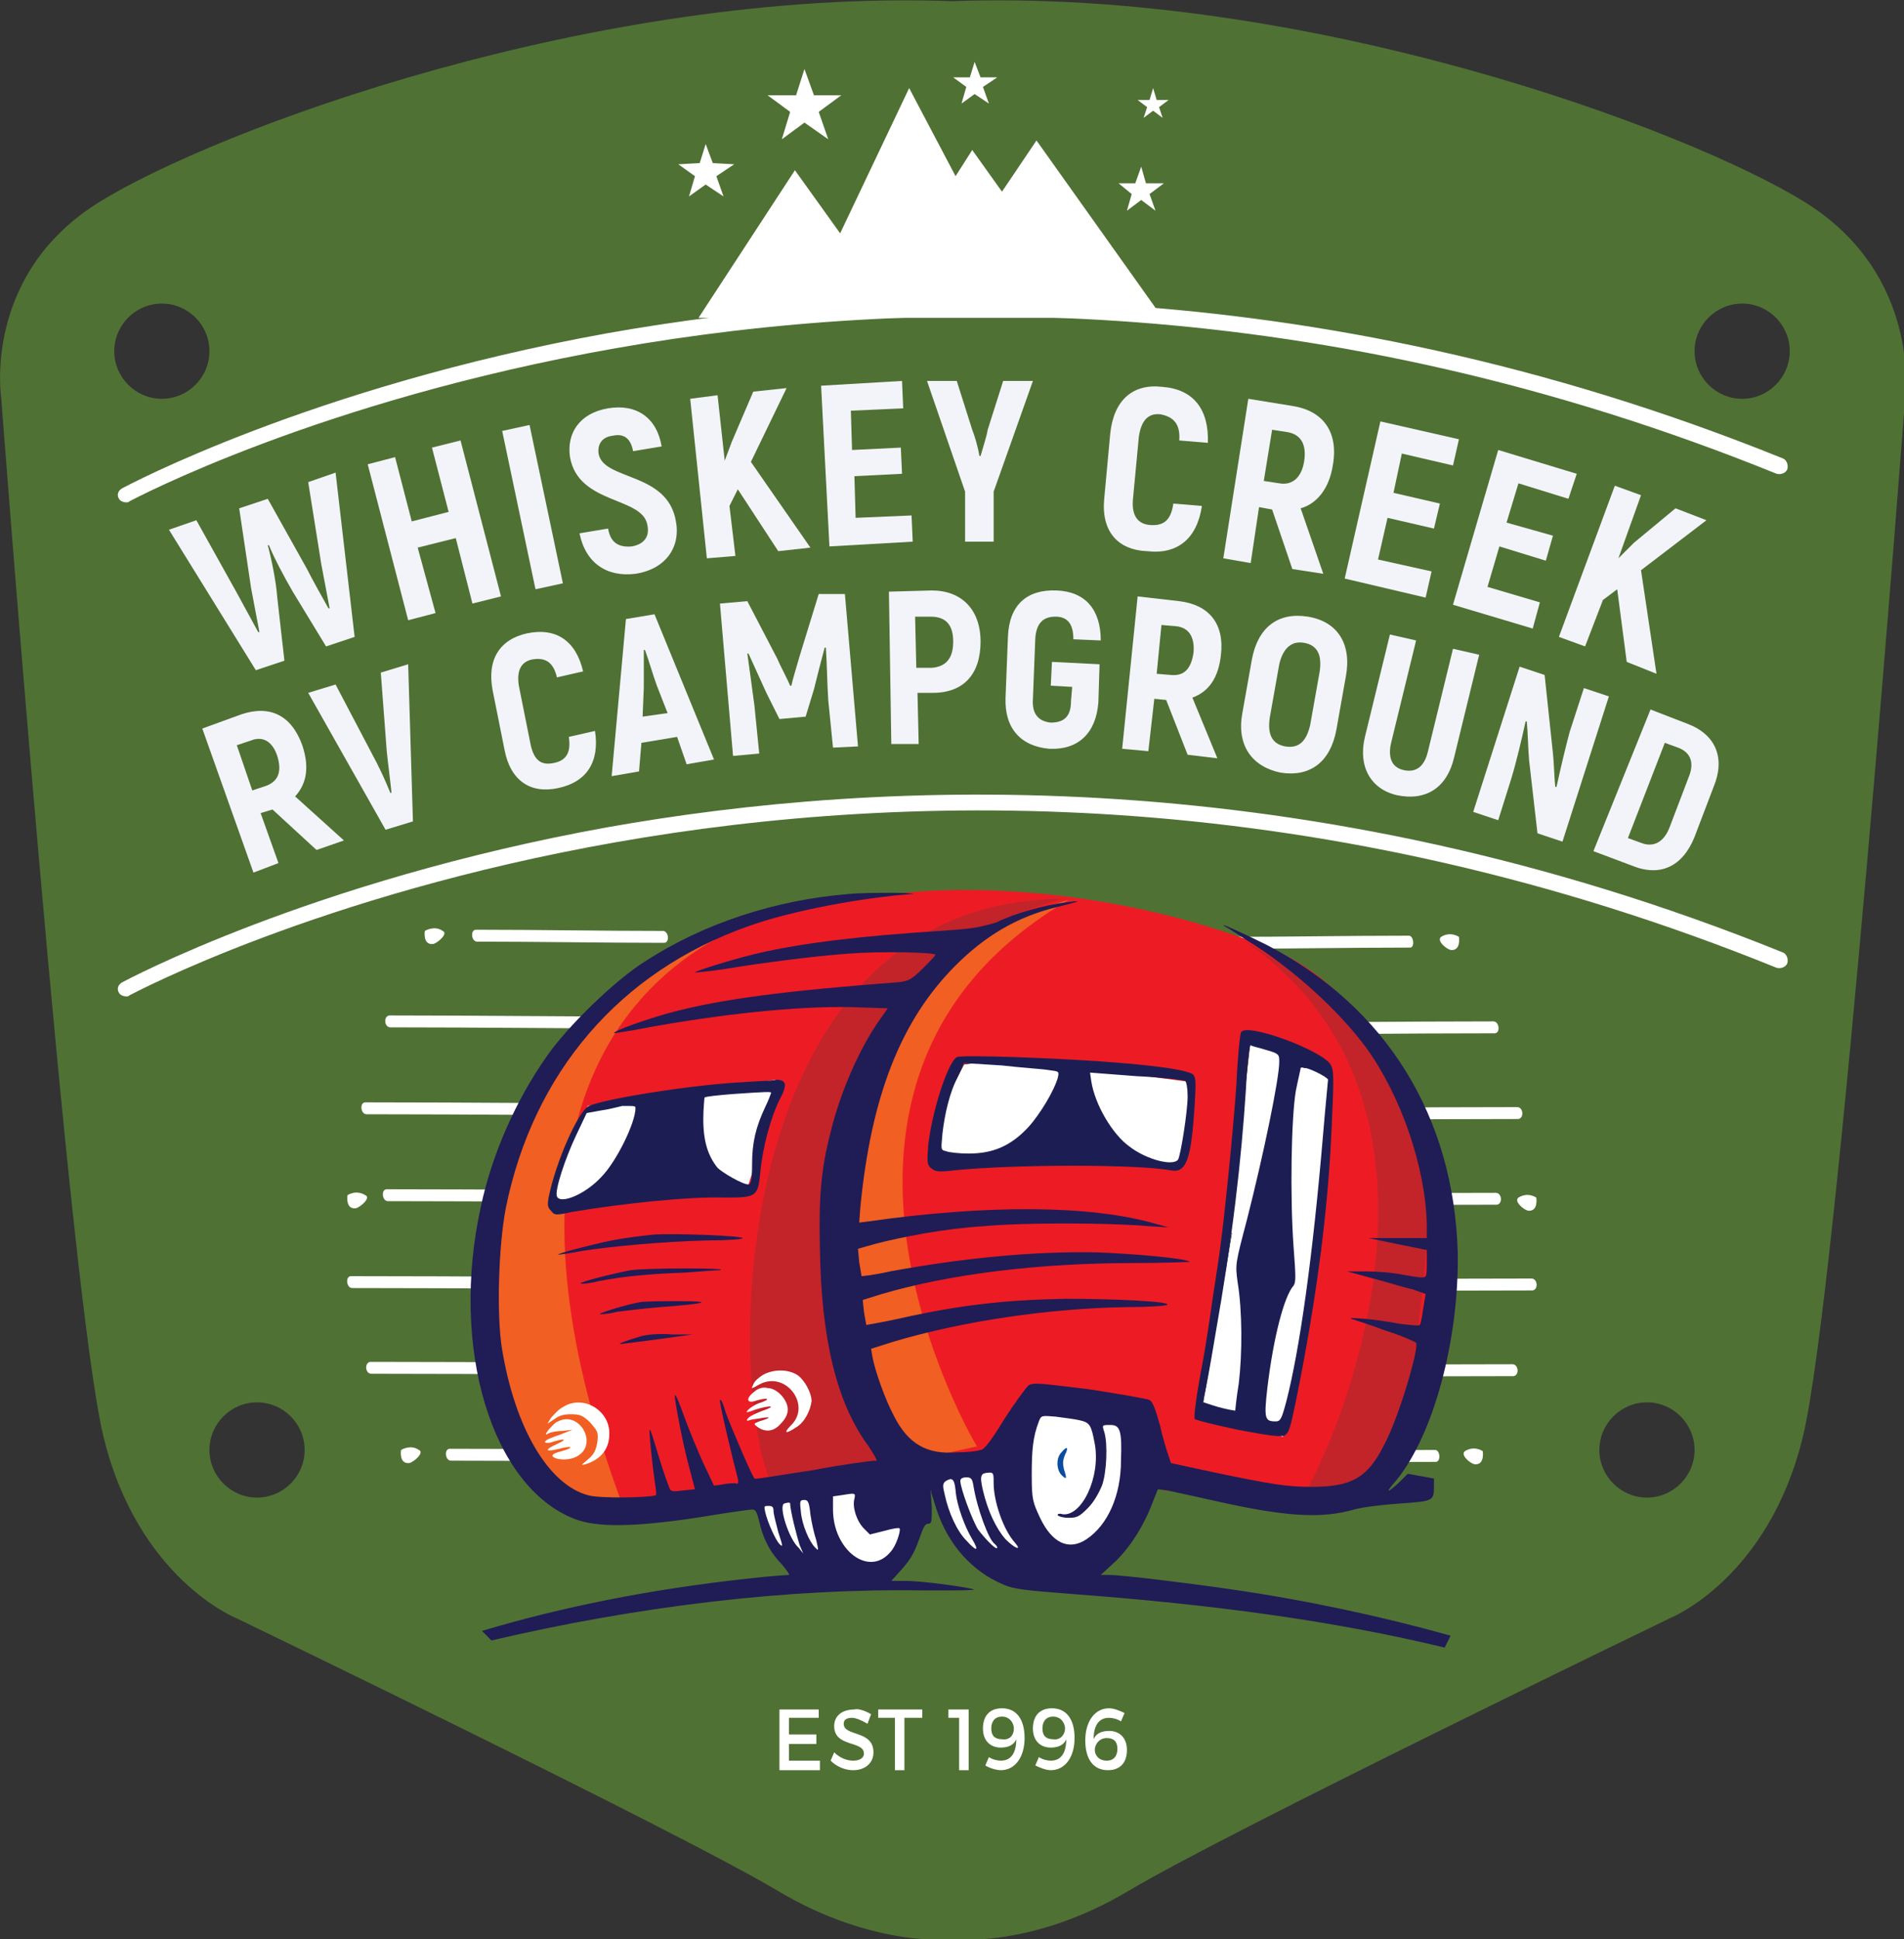 <?xml version="1.0" encoding="utf-8"?>
<!-- Generator: Adobe Illustrator 24.0.1, SVG Export Plug-In . SVG Version: 6.00 Build 0)  -->
<svg version="1.1" id="Layer_1" xmlns="http://www.w3.org/2000/svg" xmlns:xlink="http://www.w3.org/1999/xlink" x="0px" y="0px"
	 width="160px" height="162.9px" viewBox="0 0 160 162.9" style="enable-background:new 0 0 160 162.9;" xml:space="preserve">
<rect x="0" y="0" width="160" height="162.9" fill="#333333" stroke="none"/>
<style type="text/css">
	.st0{fill:#507134;}
	.st1{fill:#F3F4FA;}
	.st2{fill:#FFFFFF;}
	.st3{fill-rule:evenodd;clip-rule:evenodd;fill:#FFFFFF;}
	.st4{fill-rule:evenodd;clip-rule:evenodd;fill:#ED1C24;}
	.st5{fill-rule:evenodd;clip-rule:evenodd;fill:#F15F22;}
	.st6{fill:none;stroke:#231F20;stroke-width:4.200000e-02;stroke-miterlimit:2.613;}
	.st7{fill-rule:evenodd;clip-rule:evenodd;fill:#094CA1;}
	.st8{fill-rule:evenodd;clip-rule:evenodd;fill:#1C1E53;}
	.st9{fill-rule:evenodd;clip-rule:evenodd;fill:#201C55;}
	.st10{fill-rule:evenodd;clip-rule:evenodd;fill:#C2242A;}
</style>
<g>
	<path class="st0" d="M151.7,17C141.9,10.9,109.9-1,80,0.1C50.1-1,18.1,10.9,8.3,17c-9.8,6.1-8.2,16.4-8.2,16.4s5.7,75.4,8.6,87.3
		c2.9,11.9,11.1,15.2,11.1,15.2s37.3,18,45.5,22.9c8.2,4.9,14.8,4.1,14.8,4.1s6.6,0.8,14.8-4.1c8.2-4.9,45.5-22.9,45.5-22.9
		s8.2-3.3,11.1-15.2c2.9-11.9,8.6-87.3,8.6-87.3S161.5,23.1,151.7,17 M13.6,33.5c-2.2,0-4-1.8-4-4c0-2.2,1.8-4,4-4c2.2,0,4,1.8,4,4
		C17.6,31.7,15.8,33.5,13.6,33.5z M21.6,125.8c-2.2,0-4-1.8-4-4c0-2.2,1.8-4,4-4c2.2,0,4,1.8,4,4C25.6,124,23.8,125.8,21.6,125.8z
		 M138.4,125.8c-2.2,0-4-1.8-4-4c0-2.2,1.8-4,4-4c2.2,0,4,1.8,4,4C142.4,124,140.6,125.8,138.4,125.8z M146.4,33.5c-2.2,0-4-1.8-4-4
		c0-2.2,1.8-4,4-4c2.2,0,4,1.8,4,4C150.4,31.7,148.6,33.5,146.4,33.5z"/>
	<path class="st1" d="M14.2,44.5l2.3-0.8l3.4,6.1c0.5,0.9,1.3,2.4,1.8,3.3l0.1,0c-0.2-1-0.5-2.7-0.7-3.7l-1-6.7l2.4-0.8l3.3,5.9
		c0.5,1,1.3,2.4,1.8,3.3l0.1,0c-0.2-1-0.5-2.7-0.7-3.7l-1.1-6.9l2.3-0.8l1.6,13.8l-2.4,0.8l-2.8-4.6c-0.7-1.2-1.6-2.9-2-3.9l-0.1,0
		c0.3,1.1,0.7,3,0.8,4.4l0.6,5.3l-2.4,0.8L14.2,44.5"/>
	<polyline class="st1" points="38.7,37 42.1,50.1 39.7,50.7 38.3,45.2 35.1,46 36.6,51.5 34.3,52.1 30.9,39 33.2,38.4 34.6,43.8 
		37.7,43 36.3,37.6 38.7,37 	"/>
	<polyline class="st1" points="42.2,36.2 44.5,35.7 47.3,49 45,49.5 42.2,36.2 	"/>
	<path class="st1" d="M48.7,44.8l2.4-0.4c0.2,1.2,0.9,1.6,2,1.5c1.1-0.2,1.5-0.9,1.3-1.8c-0.4-2.4-5.8-1.7-6.5-5.7
		c-0.3-2,0.8-3.7,3.2-4.1c2.4-0.4,4.1,0.8,4.5,3.2l-2.4,0.4c-0.2-1.1-0.8-1.5-1.7-1.3c-0.9,0.1-1.3,0.7-1.2,1.5
		c0.4,2.3,5.8,1.5,6.5,5.7c0.4,2.1-0.8,4-3.4,4.4C51,48.5,49.2,47.3,48.7,44.8"/>
	<polyline class="st1" points="62,41.1 61.3,42.5 61.8,46.7 59.4,46.9 58,33.5 60.3,33.2 60.9,38.7 61.5,37.1 63.3,32.9 66.1,32.6 
		63.1,38.8 68.1,46 65.4,46.3 62,41.1 	"/>
	<polyline class="st1" points="76.6,43.3 76.7,45.5 69.7,45.9 69,32.4 75.8,32 75.9,34.3 71.5,34.5 71.6,37.8 75.7,37.6 75.8,39.8 
		71.8,40 71.9,43.5 76.6,43.3 	"/>
	<path class="st1" d="M81.1,41.3l-3.2-9.3l2.5,0l1.3,4.1c0.2,0.5,0.5,1.5,0.6,2.2h0.1c0.2-0.7,0.5-1.6,0.6-2.2l1.3-4.1l2.5,0
		l-3.3,9.3l0,4.2l-2.4,0L81.1,41.3"/>
	<path class="st1" d="M92.8,41.8l0.5-5.4c0.3-2.8,1.9-4.2,4.4-3.9c2.6,0.2,3.9,1.9,3.8,4.7l-2.4-0.2c0.1-1.4-0.5-2-1.6-2.2
		c-1-0.1-1.6,0.5-1.8,1.9L95.2,42c-0.1,1.3,0.4,2,1.4,2.1c1.2,0.1,1.8-0.4,2-1.8l2.4,0.2c-0.4,2.7-2,4.1-4.6,3.8
		C93.9,46.2,92.5,44.6,92.8,41.8"/>
	<path class="st1" d="M106.9,42.8l-1.1-0.2l-0.7,4.7l-2.3-0.4l2.1-13.4l3.7,0.6c2.6,0.4,3.9,2.2,3.4,5c-0.3,1.9-1.3,3.2-2.7,3.6
		l1.9,5.5l-2.6-0.4L106.9,42.8 M106.2,40.4l1.3,0.2c1.1,0.2,1.9-0.5,2.1-1.9c0.2-1.4-0.3-2.2-1.4-2.4l-1.3-0.2L106.2,40.4z"/>
	<polyline class="st1" points="120.3,48 119.8,50.2 113,48.6 116,35.4 122.6,36.9 122.1,39.1 117.8,38.1 117.1,41.4 121,42.3 
		120.5,44.4 116.6,43.5 115.8,47 120.3,48 	"/>
	<polyline class="st1" points="129.4,50.6 128.8,52.8 122.1,50.8 125.9,37.8 132.5,39.8 131.8,41.9 127.6,40.6 126.6,43.9 130.5,45 
		129.9,47.1 126,45.9 125,49.3 129.4,50.6 	"/>
	<polyline class="st1" points="135.9,49.5 134.7,50.4 133.2,54.3 131,53.5 135.7,40.8 137.9,41.6 136,46.9 137.3,45.6 140.8,42.7 
		143.4,43.7 137.9,47.9 139.2,56.6 136.7,55.6 135.9,49.5 	"/>
	<path class="st1" d="M22.9,68l-1,0.3l1.5,4.2l-2.1,0.8l-4.3-12.1l3.3-1.2c2.4-0.8,4.2,0.1,5.1,2.6c0.6,1.8,0.4,3.2-0.6,4.3l4.1,3.7
		l-2.3,0.8L22.9,68 M21.2,66.4l1.2-0.4c1-0.4,1.3-1.2,0.9-2.5c-0.4-1.2-1.2-1.7-2.2-1.3l-1.2,0.4L21.2,66.4z"/>
	<path class="st1" d="M25.9,58.2l2.3-0.7l3.1,5.9c0.5,0.9,1.1,2.2,1.5,3.2l0.1,0c-0.1-1-0.3-2.5-0.4-3.5l-0.5-6.6l2.3-0.7L34.7,69
		l-2.3,0.7L25.9,58.2"/>
	<path class="st1" d="M42.4,63l-1-5c-0.5-2.6,0.6-4.3,2.9-4.8c2.4-0.5,4.1,0.6,4.7,3.2l-2.2,0.5c-0.3-1.3-1-1.7-2.1-1.5
		c-0.9,0.2-1.3,0.9-1.1,2.2l1,5c0.3,1.3,0.9,1.7,1.9,1.5c1.1-0.2,1.5-0.9,1.3-2.2l2.2-0.5c0.4,2.6-0.7,4.3-3.1,4.8
		C44.6,66.7,42.9,65.6,42.4,63"/>
	<path class="st1" d="M56.9,61.9l-3,0.5l-0.2,2.4l-2.3,0.4L52.6,52l2.4-0.4L60,63.8l-2.3,0.4L56.9,61.9 M56.1,59.9l-0.9-2.3
		c-0.3-0.8-0.7-2.2-1-3l-0.1,0c0,0.9,0,2.3,0,3.2L54,60.2L56.1,59.9z"/>
	<path class="st1" d="M71,49.9l1.1,12.8L70,62.8l-0.4-4c-0.1-1.5-0.1-3-0.2-4.4l-0.1,0c-0.3,1.1-0.6,2.3-0.9,3.5l-0.7,2.3l-2.2,0.2
		l-1.1-2.2c-0.5-1.1-1-2.2-1.5-3.3l-0.1,0c0.2,1.4,0.4,2.9,0.6,4.4l0.4,4l-2.2,0.2l-1.1-12.8l2.3-0.2l2.5,4.8
		c0.3,0.7,0.9,1.8,1.1,2.3l0.1,0c0.1-0.5,0.5-1.8,0.7-2.5l1.6-5.2L71,49.9"/>
	<path class="st1" d="M82.4,53.9c0,2.7-1.4,4.3-4,4.3l-1.3,0l0.1,4.3l-2.3,0l-0.2-12.8l3.6-0.1C80.8,49.6,82.4,51.2,82.4,53.9
		 M80.1,53.9c0-1.4-0.6-2.1-1.9-2.1l-1.3,0l0.1,4.3l1.3,0C79.5,56,80.1,55.3,80.1,53.9z"/>
	<path class="st1" d="M84.5,58.6l0.2-5.1c0.1-2.7,1.6-4,4.1-3.9c2.4,0.1,3.7,1.6,3.7,4.2l-2.3-0.1c0-1.3-0.5-1.9-1.5-1.9
		c-1,0-1.6,0.5-1.7,1.8l-0.2,5.1c-0.1,1.3,0.5,1.9,1.5,2c1.1,0,1.7-0.5,1.7-1.8l0.1-1.2l-1.8-0.1l0.1-2l4,0.2l-0.1,3.2
		c-0.2,2.6-1.7,4-4.1,3.9C85.8,62.7,84.4,61.2,84.5,58.6"/>
	<path class="st1" d="M98,58.8l-1-0.1l-0.5,4.4l-2.2-0.2l1.3-12.8l3.5,0.4c2.5,0.3,3.8,1.9,3.5,4.5c-0.2,1.9-1,3.1-2.4,3.6l2.1,5.1
		l-2.5-0.3L98,58.8 M97.2,56.6l1.2,0.1c1.1,0.1,1.7-0.5,1.9-1.9c0.1-1.3-0.4-2.1-1.5-2.2l-1.2-0.1L97.2,56.6z"/>
	<path class="st1" d="M104.4,59.9l0.8-4.5c0.5-2.7,2.2-4,4.7-3.6c2.5,0.4,3.7,2.3,3.2,5l-0.8,4.5c-0.5,2.7-2.2,4-4.7,3.6
		C105.2,64.4,103.9,62.6,104.4,59.9 M110.1,60.9l0.8-4.5c0.2-1.4-0.2-2.2-1.3-2.4c-1.1-0.2-1.8,0.5-2.1,1.8l-0.8,4.5
		c-0.2,1.4,0.2,2.2,1.3,2.4C109.2,62.9,109.8,62.2,110.1,60.9z"/>
	<path class="st1" d="M114.7,61.9l2.1-8.6l2.2,0.5l-2.1,8.6c-0.3,1.3,0.1,2.1,1.1,2.3c1,0.2,1.7-0.3,2-1.6l2.1-8.6l2.2,0.5l-2.1,8.6
		c-0.6,2.6-2.4,3.7-4.8,3.2C115.2,66.3,114.1,64.4,114.7,61.9"/>
	<path class="st1" d="M127.7,56l2.1,0.7l0.7,6.6c0.1,0.9,0.1,2,0.2,2.8l0.1,0c0.3-1.4,0.8-3.5,1.1-4.6l1.2-3.7l2.1,0.7l-3.9,12.2
		l-2.1-0.7l-0.7-6.1c-0.1-1.1-0.1-2.3-0.2-3.3l-0.1,0c-0.3,1.4-0.8,3.5-1.2,4.8l-1.1,3.5l-2.1-0.7L127.7,56"/>
	<path class="st1" d="M138.7,59.6l3.1,1.2c2.4,0.9,3.2,2.9,2.2,5.3l-1.6,4.2c-1,2.5-2.9,3.4-5.3,2.4l-3.2-1.2L138.7,59.6
		 M137.9,70.8c1,0.4,1.9,0,2.4-1.3l1.6-4.2c0.5-1.2,0.2-2.1-0.9-2.5l-1.1-0.4l-3.1,8L137.9,70.8z"/>
	<path class="st2" d="M10.6,42.2c-0.2,0-0.5-0.1-0.6-0.3c-0.2-0.3-0.1-0.7,0.3-0.9c0.2-0.1,15.8-8.5,40.7-13
		c23-4.1,58.7-5.7,98.8,10.5c0.3,0.1,0.5,0.5,0.4,0.9c-0.1,0.3-0.5,0.5-0.9,0.4C73.1,8.9,11.5,41.8,10.9,42.1
		C10.8,42.2,10.7,42.2,10.6,42.2"/>
	<path class="st2" d="M10.6,83.7c-0.2,0-0.5-0.1-0.6-0.3c-0.2-0.3-0.1-0.7,0.3-0.9c0.2-0.1,15.8-8.5,40.7-13
		c23-4.1,58.7-5.7,98.8,10.5c0.3,0.1,0.5,0.5,0.4,0.9c-0.1,0.3-0.5,0.5-0.9,0.4C73.1,50.4,11.5,83.3,10.9,83.6
		C10.8,83.7,10.7,83.7,10.6,83.7"/>
	<polyline class="st2" points="66.3,144.3 66.3,145.7 68.6,145.7 68.6,146.5 66.3,146.5 66.3,147.9 68.9,147.9 68.9,148.7 
		65.5,148.7 65.5,143.6 68.8,143.6 68.8,144.3 66.3,144.3 	"/>
	<path class="st2" d="M73.2,144l-0.3,0.8c-0.5-0.3-1-0.5-1.3-0.5c-0.5,0-0.7,0.2-0.7,0.5c0,1.1,2.5,0.5,2.5,2.4
		c0,0.9-0.7,1.5-1.7,1.5c-0.7,0-1.4-0.3-1.9-0.8l0.3-0.7c0.5,0.5,1.1,0.7,1.6,0.7c0.5,0,0.9-0.2,0.9-0.6c0-1.1-2.5-0.5-2.5-2.3
		c0-0.9,0.7-1.4,1.7-1.4C72.1,143.5,72.7,143.7,73.2,144"/>
	<polyline class="st2" points="76,144.3 76,148.7 75.2,148.7 75.2,144.3 73.8,144.3 73.8,143.6 77.5,143.6 77.5,144.3 76,144.3 	"/>
	<polyline class="st2" points="80.6,148.7 80.6,144.3 79.7,144.3 79.7,143.6 81.4,143.6 81.4,148.7 80.6,148.7 	"/>
	<path class="st2" d="M82.8,148.3l0.3-0.7c0.3,0.2,0.7,0.3,1,0.3c0.9,0,1.3-0.7,1.3-1.8c-0.2,0.5-0.7,0.7-1.3,0.7
		c-0.9,0-1.5-0.6-1.5-1.6c0-1.1,0.6-1.7,1.6-1.7c1.2,0,1.9,0.9,1.9,2.5c0,1.6-0.8,2.7-2,2.7C83.7,148.7,83.1,148.5,82.8,148.3
		 M85.2,145.2c0-0.4-0.3-1-1-1c-0.6,0-0.9,0.4-0.9,1c0,0.6,0.3,0.9,0.9,0.9C84.9,146.2,85.2,145.7,85.2,145.2z"/>
	<path class="st2" d="M87,148.3l0.3-0.7c0.3,0.2,0.7,0.3,1,0.3c0.9,0,1.3-0.7,1.3-1.8c-0.2,0.5-0.7,0.7-1.3,0.7
		c-0.9,0-1.5-0.6-1.5-1.6c0-1.1,0.6-1.7,1.6-1.7c1.2,0,1.9,0.9,1.9,2.5c0,1.6-0.8,2.7-2,2.7C87.9,148.7,87.4,148.5,87,148.3
		 M89.5,145.2c0-0.4-0.3-1-1-1c-0.6,0-0.9,0.4-0.9,1c0,0.6,0.3,0.9,0.9,0.9C89.1,146.2,89.5,145.7,89.5,145.2z"/>
	<path class="st2" d="M94.5,143.9l-0.3,0.7c-0.3-0.2-0.7-0.3-1-0.3c-0.9,0-1.3,0.7-1.3,1.8c0.2-0.5,0.7-0.7,1.3-0.7
		c0.9,0,1.5,0.6,1.5,1.6c0,1.1-0.6,1.7-1.6,1.7c-1.2,0-1.9-0.9-1.9-2.5c0-1.6,0.8-2.7,2-2.7C93.6,143.5,94.1,143.7,94.5,143.9
		 M92,147c0,0.4,0.3,0.9,1,0.9c0.6,0,0.9-0.4,0.9-1c0-0.6-0.3-0.9-0.9-0.9C92.4,146,92,146.5,92,147z"/>
	<polyline class="st2" points="89.6,109.9 89.6,109.9 89.6,109.9 89.6,109.9 	"/>
	<polyline class="st3" points="63.9,126 76.5,123.9 83.6,123 86.9,117.7 96.2,119.4 94.2,127.4 90,131.6 81.9,130.8 78.3,125.3 
		75.7,125.4 76,129.9 73.3,132.2 67.7,132 64.5,129.7 63.9,126 	"/>
	<path class="st2" d="M118.4,78.6c-5.2,0-10.3,0.1-15.5,0.1c-0.5,0-0.4,1,0.1,1c5.2,0,10.3-0.1,15.5-0.1
		C118.9,79.6,118.8,78.6,118.4,78.6"/>
	<path class="st2" d="M127.5,93c-8.8,0-17.5,0.1-26.3,0.1c-0.5,0-0.4,1,0.1,1c8.8,0,17.5-0.1,26.3-0.1C128.1,93.9,128,93,127.5,93"
		/>
	<path class="st2" d="M125.7,100.2c-8.8,0-17.7,0.1-26.5,0.1c-0.5,0-0.4,1,0.1,1c8.8,0,17.7-0.1,26.5-0.1
		C126.3,101.1,126.2,100.2,125.7,100.2"/>
	<path class="st2" d="M128.7,107.4c-9.8,0-19.6,0.1-29.5,0.1c-0.5,0-0.4,1,0.1,1c9.8,0,19.6-0.1,29.5-0.1
		C129.3,108.3,129.2,107.4,128.7,107.4"/>
	<path class="st2" d="M127.1,114.6c-10,0-20,0.1-30.1,0.1c-0.5,0-0.4,1,0.1,1c10,0,20-0.1,30.1-0.1
		C127.7,115.5,127.6,114.6,127.1,114.6"/>
	<path class="st2" d="M120.6,121.8c-7.9,0-15.8,0.1-23.7,0.1c-0.5,0-0.4,1,0.1,1c7.9,0,15.8-0.1,23.7-0.1
		C121.1,122.7,121,121.8,120.6,121.8"/>
	<path class="st2" d="M125.5,85.8c-7.6,0-15.1,0.1-22.7,0.1c-0.5,0-0.4,1,0.1,1c7.6,0,15.1-0.1,22.7-0.1
		C126.1,86.8,126,85.8,125.5,85.8"/>
	<path class="st2" d="M122.6,78.7c0,0,0.2,1.2-0.7,1.1c-0.4-0.1-1.2-0.8-0.8-1.1C121.9,78.2,122.6,78.7,122.6,78.7"/>
	<path class="st2" d="M129.1,100.6c0,0,0.2,1.2-0.7,1.1c-0.4-0.1-1.2-0.8-0.8-1.1C128.4,100.1,129.1,100.6,129.1,100.6"/>
	<path class="st2" d="M124.6,121.9c0,0,0.2,1.2-0.7,1.1c-0.4-0.1-1.2-0.8-0.8-1.1C123.9,121.4,124.6,121.9,124.6,121.9"/>
	<path class="st2" d="M40.1,79.1c5.2,0,10.4,0.1,15.7,0.1c0.5,0,0.4-1-0.1-1c-5.2,0-10.4-0.1-15.7-0.1
		C39.5,78.1,39.6,79.1,40.1,79.1"/>
	<path class="st2" d="M30.8,93.6c8.9,0,17.7,0.1,26.5,0.1c0.5,0,0.4-1-0.1-1c-8.8,0-17.7-0.1-26.5-0.1
		C30.2,92.6,30.3,93.6,30.8,93.6"/>
	<path class="st2" d="M32.6,100.9c8.9,0,17.8,0.1,26.8,0.1c0.5,0,0.4-1-0.1-1c-8.9,0-17.8-0.1-26.8-0.1
		C32,99.9,32.1,100.9,32.6,100.9"/>
	<path class="st2" d="M29.6,108.2c9.9,0,19.9,0.1,29.8,0.1c0.5,0,0.4-1-0.1-1c-9.9,0-19.9-0.1-29.8-0.1
		C29,107.2,29.1,108.2,29.6,108.2"/>
	<path class="st2" d="M31.2,115.4c10.1,0,20.3,0.1,30.4,0.1c0.5,0,0.4-1-0.1-1c-10.1,0-20.3-0.1-30.4-0.1
		C30.6,114.5,30.7,115.4,31.2,115.4"/>
	<path class="st2" d="M37.9,122.7c8,0,16,0.1,23.9,0.1c0.5,0,0.4-1-0.1-1c-8,0-16-0.1-23.9-0.1C37.3,121.7,37.4,122.7,37.9,122.7"/>
	<path class="st2" d="M32.8,86.3c7.6,0,15.3,0.1,22.9,0.1c0.5,0,0.4-1-0.1-1c-7.6,0-15.3-0.1-22.9-0.1
		C32.2,85.4,32.3,86.3,32.8,86.3"/>
	<path class="st2" d="M35.7,78.2c0,0-0.2,1.2,0.7,1.1c0.4-0.1,1.3-0.9,0.8-1.1C36.5,77.7,35.7,78.2,35.7,78.2"/>
	<path class="st2" d="M29.2,100.4c0,0-0.2,1.2,0.7,1.1c0.4-0.1,1.3-0.9,0.8-1.1C29.9,99.9,29.2,100.4,29.2,100.4"/>
	<path class="st2" d="M33.7,121.8c0,0-0.2,1.2,0.7,1.1c0.4-0.1,1.3-0.9,0.8-1.1C34.5,121.3,33.7,121.8,33.7,121.8"/>
	<path class="st4" d="M76,75c0,0-24.1,1.5-31.5,16.7C37,107,40.5,110,42,115.7c1.5,5.6,1.6,10,7.3,10c1,0,1.5,0.8,3.4,0.7
		c8.7-0.1,25.3-2.1,25.3-2.1l5.1-0.6l4.1-5.1l9.6-0.2l1,6.8l17.6,1.3l6.3-15.1c0,0,0.8-25.8-15.6-32C89.8,73.2,76,75,76,75"/>
	<path class="st5" d="M60.1,78.9c-6.4,2.3-12.8,5.9-16.3,14.2c-3.5,8.3-3.8,15.2-2.3,20.9c1.5,5.6,3.7,12,6.9,12
		c3.2,0,2.7,0.4,3.9,0.4C41.5,97.3,50.7,84.2,60.1,78.9"/>
	<path class="st3" d="M81,89.4l-2.3,4.6l0.1,3.5l19.6,0.5l0.9-0.1l0.8-7L85,88.9L81,89.4 M103.3,103.5l0.1,0.2l-0.4,2.4v0l-2,11.8
		l6.8,2.8L111,105l0.7-15.6l-2.1,0.3l-4.5-2.6L103.3,103.5z"/>
	<polygon class="st6" points="103.3,103.5 103.5,103.6 103.1,106 103.1,106 101.1,117.8 107.9,120.6 111,105 111.7,89.4 109.6,89.7 
		105.1,87.1 	"/>
	<polygon class="st6" points="81,89.4 78.7,93.9 78.8,97.4 98.4,97.9 99.3,97.8 100.1,90.8 85,88.9 	"/>
	<path class="st3" d="M49.4,92.9l15.8-2.2L63.7,97l-0.8,2.5l-16.5,2.2C46.3,101.8,46.8,97.9,49.4,92.9"/>
	<path class="st7" d="M89.2,122c-0.5,0.5-0.4,1.5,0,1.9c0.4,0.4,0.5,0.4,0.2-0.5c-0.1-0.5-0.1-0.7,0.1-1.2
		C89.8,121.6,89.7,121.4,89.2,122"/>
	<path class="st8" d="M104.3,86.7c-0.1,0.1-0.3,2.1-0.4,4.4c-0.3,4.2-1,11.1-1.4,14c-0.1,0.8-0.4,2.6-0.6,4c-0.2,1.4-0.6,4.2-1,6.2
		c-0.4,2.2-0.6,3.8-0.5,3.9c0.1,0.1,1.7,0.5,3.6,0.9c2.6,0.5,3.5,0.6,3.9,0.5c0.4-0.2,0.5-0.5,1-2.9c1.7-8.4,2.7-15.9,3-22.9
		c0.2-4.4,0.2-4.9-0.1-5.4C111,88.2,104.8,85.9,104.3,86.7 M106.4,88.2c1.1,0.3,1.1,0.4,1.1,1c0,1.4-1.3,7.7-2.7,13.2
		c-1,3.8-1,3.8-0.8,5.3c0.4,2.4,0.4,6,0.1,8.5c-0.2,1.2-0.3,2.3-0.3,2.3c0,0-0.7-0.1-1.4-0.3l-1.3-0.4l0.1-0.6
		c0.1-0.3,0.5-2.5,0.9-4.9c1.5-8.5,2.2-14.7,2.6-20.8c0.1-2.3,0.3-3.7,0.4-3.7C105.2,87.9,105.8,88,106.4,88.2z M111.6,90.7
		c0,0.1-0.2,2-0.4,4.4c-0.9,10.7-2,18.3-3.1,22.6c-0.4,1.5-0.5,1.7-0.9,1.7c-0.9,0-1-0.2-0.7-2.8c0.5-4.2,1.4-7.7,2.2-8.6
		c0.2-0.3,0.2-0.7,0-3.3c-0.3-4.2-0.2-10.8,0.2-13.1c0.2-1,0.4-1.8,0.4-1.9C109.7,89.5,111.6,90.5,111.6,90.7z"/>
	<path class="st8" d="M80.4,88.8c-0.8,0.5-2.1,4.7-2.4,7.4c-0.1,1.4-0.1,1.6,0.2,1.9c0.4,0.3,0.5,0.4,2.1,0.2c5.1-0.5,15.2-0.5,18,0
		c1.4,0.3,1.8-0.8,2.1-5.6c0.1-1.7,0.1-2.1-0.1-2.4c-0.5-0.6-6.5-1.2-14.9-1.5C82.3,88.7,80.6,88.7,80.4,88.8 M88.2,89.9
		C89,90,89,90,88.9,90.5c-0.3,1.1-1.5,3.1-2.5,4.2c-1.5,1.6-3,2.2-5,2.2c-0.8,0-1.7-0.1-1.9-0.2c-0.5-0.1-0.4-0.2-0.3-1.5
		c0.2-1.7,0.6-3.4,1.3-4.8l0.5-1.1l3.2,0.2C85.9,89.7,87.7,89.8,88.2,89.9z M99.6,90.8c0.1,0.1,0.2,0.6,0.2,1.3c0,1.3-0.6,5-0.8,5.3
		c-0.4,0.6-2.7,0-4.1-1.1c-1.4-1-2.9-3.5-3.2-5.5l-0.1-0.7l3.9,0.3C97.6,90.5,99.4,90.7,99.6,90.8z"/>
	<path class="st8" d="M62.5,90.9c-4.2,0.2-11.7,1.4-13,2c-0.9,0.4-2.8,4.7-3.4,7.7c-0.1,0.6-0.1,0.8,0.2,1.1
		c0.3,0.4,0.4,0.4,1.8,0.1c4.2-0.7,9.7-1.3,12.9-1.2c2.6,0,2.7-0.1,2.9-2.2c0.2-2.1,0.9-4.6,1.6-6c0.7-1.3,0.6-1.7-0.3-1.7
		C65,90.8,63.7,90.8,62.5,90.9 M64.8,91.8c0,0-0.2,0.6-0.5,1.2c-0.8,1.7-1.1,3-1.1,4.8c0,1.3-0.1,1.7-0.3,1.7c-0.5,0-2.2-1-2.6-1.4
		c-0.8-1-1.2-2.2-1.2-4.1c0-0.9,0.1-1.7,0.1-1.8c0.1-0.1,1.2-0.2,2.4-0.3C64.5,91.7,64.8,91.7,64.8,91.8z M53.4,93.1
		c0,1.2-1.6,4.5-2.9,5.8c-1.3,1.4-3.4,2.3-3.7,1.6c-0.2-0.5,0.7-3.2,1.6-5.1l0.9-1.9l1.1-0.2c0.7-0.1,1.5-0.3,1.9-0.4
		C53.4,92.9,53.4,92.9,53.4,93.1z"/>
	<path class="st9" d="M55,103.7c-1,0.1-2.6,0.3-3.6,0.5c-1.9,0.4-4.6,1.1-4.5,1.2c0,0,0.9-0.1,1.9-0.3c2.5-0.4,6.8-0.8,10.6-0.9
		c1.7,0,3.1-0.1,3-0.2C62.2,103.8,56.9,103.6,55,103.7"/>
	<path class="st9" d="M53,106.7c-1.6,0.3-4.3,1-4.2,1.1c0,0.1,0.8,0,1.6-0.2c2.1-0.4,4.3-0.6,7.2-0.7c1.3-0.1,2.6-0.2,2.9-0.2
		C61.5,106.5,54.5,106.5,53,106.7L53,106.7"/>
	<path class="st9" d="M53.7,109.4c-1.1,0.2-3.4,0.9-3.3,1c0,0,0.7,0,1.4-0.2c0.8-0.1,2.4-0.3,3.7-0.4c4-0.3,4.5-0.5,1.6-0.5
		C55.7,109.3,54.2,109.3,53.7,109.4"/>
	<path class="st9" d="M53.7,112.3c-1,0.3-1.9,0.6-1.5,0.6c0.1,0,1.5-0.2,3.1-0.4l2.9-0.4l-1.7,0C55.5,112,54.2,112.1,53.7,112.3"/>
	<path class="st3" d="M47.3,118.2c-0.4,0.2-0.8,0.7-1,0.9l-0.3,0.5l0.6-0.4c0.4-0.3,0.8-0.4,1.4-0.4c0.7,0,1,0.1,1.6,0.7
		c0.6,0.7,0.7,0.8,0.6,1.6c-0.1,0.7-0.3,1.1-0.8,1.5c-0.6,0.5-0.6,0.5-0.2,0.4c1.3-0.4,2-1.3,2-2.5C51.3,118.5,49,117.1,47.3,118.2"
		/>
	<path class="st3" d="M46.9,119.4c-0.3,0.1-0.6,0.5-0.8,0.7c-0.3,0.4-0.3,0.5,0,0.3c0.2-0.1,0.7-0.2,1.2-0.2l0.8-0.1l-1,0.4
		c-0.6,0.2-1.1,0.4-1.2,0.5c-0.3,0.2,0.1,0.3,0.6,0.1c1-0.3,1.2-0.2,0.3,0.2c-1.1,0.5-1,0.7,0.2,0.4c1.1-0.3,1.3-0.1,0.2,0.2
		c-0.8,0.2-1,0.4-0.5,0.6c0.6,0.2,1.5,0.1,2-0.3C50.2,121.1,48.6,118.5,46.9,119.4"/>
	<path class="st10" d="M89.3,75.5c0,0-8.6,2.1-12.5,7.5c-3.9,5.3-6.2,14.8-6.2,14.8l-0.1,9.3l2.5,10.6l1.9,5.4l-9.4,2.6
		C61,120.9,59.5,75.7,89.3,75.5"/>
	<path class="st3" d="M64.1,115.5c-0.3,0.2-0.7,0.5-0.8,0.8c-0.2,0.4-0.2,0.4,0.5,0c2.2-1.2,4.4,1.7,2.7,3.4
		c-0.7,0.7-0.5,0.8,0.4,0.2c0.7-0.4,1.2-1.4,1.3-2.2c0-0.7-0.6-1.8-1.2-2.2C66.2,115,65,115,64.1,115.5"/>
	<path class="st3" d="M63.4,116.9c-0.7,0.5-0.7,1,0,0.8c0.3-0.1,0.7-0.2,0.9-0.2c0.3,0,0.2,0.1-0.3,0.3c-0.4,0.1-0.9,0.4-1.1,0.6
		c-0.3,0.3-0.2,0.3,0.6,0c1.3-0.4,1.8-0.3,0.6,0.1c-0.5,0.2-1,0.4-1.2,0.6c-0.2,0.2-0.2,0.3,0.1,0.2c0.2-0.1,0.7-0.1,1.1-0.2
		c0.7-0.1,0.7,0-0.3,0.3c-0.5,0.2-0.5,0.2-0.1,0.5c0.6,0.4,1.3,0.4,1.9-0.3c0.4-0.4,0.6-0.8,0.6-1.2c0-0.8-0.9-1.8-1.7-1.8
		C64.2,116.5,63.7,116.6,63.4,116.9"/>
	<path class="st10" d="M104.5,79c0,0,14.6,8,15.4,17.9s-2.5,24.9-2.5,24.9l-4.3,3.5c0,0-4.7,0.6-3.9,0.7
		C109.9,126.1,126.4,93.9,104.5,79"/>
	<path class="st5" d="M89.8,75.6c0,0-17.2,4.1-18.8,20.4c-1.6,16.3,3.8,27.1,3.8,27.1l7.3-1.6C82.1,121.6,63.8,90.8,89.8,75.6"/>
	<path class="st9" d="M121.9,137.4c-5.7-1.6-12.2-3-18.5-3.9c-3.4-0.5-9.1-1.2-10.2-1.2l-0.7,0l1.3-1.2c1.3-1.3,2.4-3.1,3.1-5l0.4-1
		l0.8,0.1c0.5,0.1,2.3,0.5,4.1,0.9c5.8,1.3,8.8,1.5,11.6,0.7c0.7-0.2,2.4-0.4,3.8-0.5c2.8-0.2,2.9-0.2,2.9-1.4l0-0.7l-1.1-0.2
		l-1.1-0.2l-0.8,0.8c-1,0.9-1.1,0.8-0.2-0.2c3.2-3.9,5.3-11.9,5.2-19.1c-0.3-11.5-6-20.7-16-25.9c-1.8-0.9-4.2-2-3.6-1.6
		c0.2,0.1,1,0.6,1.9,1.2c3.9,2.4,7.7,5.9,10,9c2.9,4,5,10,5.1,14.9l0,1.1l-2.4,0l-2.5,0l2.4,0.5l2.5,0.5l0,1c0,0.5,0,1.1-0.1,1.2
		c-0.1,0.2-0.6,0.1-1.8-0.1c-0.9-0.2-2.4-0.3-3.2-0.3l-1.6,0l2.2,0.6c1.2,0.3,2.7,0.8,3.3,0.9l1.1,0.4l-0.2,1.2
		c-0.1,0.7-0.2,1.3-0.3,1.4c-0.1,0.1-0.8,0-1.7-0.1c-2-0.4-4.7-0.6-4-0.4c0.3,0.1,1.6,0.5,2.9,1c1.3,0.4,2.4,0.9,2.5,1
		c0.2,0.7-1.5,6.4-2.7,8.6c-1.4,2.8-2.8,3.5-6.1,3.5c-2,0-3.3-0.2-8.1-1.2l-3.7-0.8l-0.2-0.6c-0.1-0.3-0.5-1.5-0.7-2.5
		c-0.4-1.4-0.6-2-0.9-2.2c-0.2-0.1-2.5-0.5-5.1-0.9c-4.1-0.5-4.7-0.6-5.1-0.3c-0.2,0.2-1.1,1.4-2,2.8c-1.1,1.8-1.7,2.6-2,2.6
		c-0.3,0.1-1.1,0.2-2,0.2c-2.5,0.2-4.1-0.7-5.3-3.1c-0.7-1.3-1.6-3.8-1.8-5l-0.1-0.6l1.9-0.6c5.7-1.7,13-2.8,19.6-2.9
		c1.8,0,3.3-0.1,3.4-0.2c0.2-0.3-4.8-0.5-8.6-0.5c-5,0.1-8.8,0.5-14.1,1.7c-1.4,0.3-2.6,0.5-2.6,0.5c0,0-0.1-0.5-0.2-1.1l-0.1-1
		l1.6-0.5c5.8-1.7,13.3-2.6,21.1-2.6c2.7,0,4.8-0.1,4.8-0.1c-0.3-0.3-4.9-0.7-7.9-0.8c-5.4-0.1-11.3,0.5-17.3,1.6
		c-1.3,0.3-2.3,0.4-2.4,0.4c0,0-0.1-0.6-0.2-1.2l-0.1-1.1l1.4-0.4c2.3-0.6,5.9-1.3,9.2-1.5c3.1-0.3,10.5-0.3,13.8,0l1.7,0.1
		l-1.1-0.3c-5.5-1.6-14.3-1.6-24.1-0.2l-0.8,0.1l0.1-1.3c0.9-9.3,3.4-15.7,8-20.3c2.5-2.5,5.2-4.1,8.5-4.9c2-0.5,2.3-0.6,0.8-0.4
		c-1.7,0.2-4.3,0.9-5.9,1.7C81.9,78,81.7,78,79,78.2c-6.4,0.4-11.6,1-15.4,1.9c-2.1,0.5-5.3,1.5-5.2,1.6c0,0,1.2-0.1,2.5-0.3
		c3-0.5,7.6-1.1,10.5-1.3c2.6-0.2,7.2-0.1,7.2,0.1c0,0.1-0.5,0.6-1.1,1.2c-0.9,0.9-1.2,1-1.9,1.1c-9.3,0.7-15,1.4-19.4,2.6
		c-1.8,0.5-4.7,1.5-4.6,1.7c0,0,1.4-0.2,2.9-0.5c6.1-1.1,12.4-1.8,17.1-1.7l3,0.1l-0.7,1c-1.7,2.4-3.3,6.1-4.1,9.4
		c-0.8,3.1-1,5.4-0.9,9.7c0.1,7.6,1.4,13.1,4.1,16.7c0.7,1.1,0.8,1.3,0.5,1.2c-0.2,0-2.6,0.3-5.2,0.8c-2.7,0.4-4.9,0.8-4.9,0.7
		c-0.2-0.2-2-4.4-2.4-5.5c-0.2-0.7-0.4-1.2-0.5-1.1c-0.1,0.1,1.1,5.1,1.5,6.6c0.1,0.4,0,0.5-0.2,0.4c-0.2,0-0.7,0-1.1,0.1l-0.7,0.1
		l-0.9-1.9c-0.5-1.1-1.2-2.8-1.6-3.9c-0.4-1.1-0.7-1.9-0.8-1.8c0,0.5,0.7,4.2,1.2,6l0.5,1.9l-1,0.1c-0.7,0.1-1,0.1-1.1-0.1
		c-0.1-0.2-0.5-1.3-0.9-2.6c-0.4-1.3-0.7-2.4-0.8-2.4c-0.1-0.1,0.2,2.8,0.4,4.2c0.1,0.7,0.2,1.3,0.1,1.3c-0.4,0.2-4.7,0.3-5.7,0
		c-3.3-0.9-6.1-5.6-7.2-12.2c-0.5-2.9-0.3-8.8,0.3-11.9c2.3-11.4,9.6-19.9,20.4-23.7c3.6-1.3,9.6-2.4,13.7-2.7
		c0.5,0-0.1-0.1-1.4-0.1c-1.2,0-3,0-3.9,0.1c-6.2,0.5-12.2,2.5-17,5.6c-2.6,1.6-6.7,5.6-8.4,8.1c-2.6,3.7-4.6,8.3-5.5,12.6
		c-2.6,11.8,0.9,23.5,7.9,26.2c1.8,0.7,4.8,0.7,10.2-0.1c2.4-0.4,4.5-0.7,4.7-0.7c0.3,0,0.4,0.2,0.6,1c0.3,1.4,0.9,2.6,1.9,3.6
		c0.4,0.5,0.7,0.9,0.6,0.9c-0.1,0-1.7,0.1-3.4,0.3c-8.3,0.9-15.7,2.4-22.4,4.4l0.8,0.8c12.4-2.9,25-4.4,36.4-4.2
		c2.7,0,4.4,0,4.1-0.1c-0.7-0.2-4.3-0.7-5.7-0.7l-1.2,0l0.9-1c0.7-0.8,1-1.3,1.4-2.4c0.4-1.1,0.5-1.4,0.8-1.4c0.3,0,0.3-0.2,0.3-1.4
		l-0.1-1.4l0.5,1.6c1,3,3,5.2,5.6,6.3c0.9,0.4,1.9,0.5,5.8,0.8c12.1,0.9,22.2,2.3,31.3,4.5L121.9,137.4 M65.5,129.7
		c-0.3-0.3-1-1.8-1.2-2.7c-0.1-0.5-0.1-0.5,0.3-0.5c0.3,0,0.4,0.1,0.4,0.4c0,0.3,0.2,1,0.4,1.8C65.8,129.9,65.8,130,65.5,129.7z
		 M67.1,130c-0.8-0.7-1.7-3.5-1.2-3.7c0.3-0.1,0.5-0.1,0.5,0c0,0.6,0.6,2.9,0.8,3.5l0.3,0.7L67.1,130z M68.5,130
		c-0.5-0.5-1.1-1.9-1.2-3c-0.1-0.9-0.1-1,0.3-1c0.3,0,0.4,0.2,0.5,1.2c0.1,0.7,0.3,1.6,0.5,2.2C68.8,130.3,68.8,130.3,68.5,130z
		 M74.8,130.4c-1.8,2.1-4.8-0.2-4.8-3.6l0-1.1l0.7-0.1c1.2-0.2,1.2-0.2,1.1,0.3c-0.2,0.7,0.2,1.9,0.8,2.5l0.5,0.5l1.2-0.3
		c0.7-0.2,1.3-0.3,1.3-0.2C75.7,128.6,75.3,129.9,74.8,130.4z M81.2,129.4c-0.8-0.8-1.5-2.4-1.8-3.8c-0.2-0.8-0.2-1,0.1-1.2
		c0.5-0.3,0.7-0.2,0.8,0.8c0.1,1.3,0.8,3.1,1.4,4.1C82.3,130.3,82.1,130.4,81.2,129.4z M82.2,128.5c-0.5-0.8-1.5-3.5-1.5-4.1
		c0-0.2,0.2-0.3,0.5-0.3c0.4,0,0.5,0.1,0.6,0.7c0.3,1.9,1.3,4.6,1.8,4.9c0.1,0.1,0.2,0.2,0.2,0.3C83.8,130.3,82.9,129.4,82.2,128.5z
		 M84.5,129.3c-0.8-0.9-1.5-2.4-1.9-4.1c-0.3-1.3-0.2-1.5,0.6-1.5c0.3,0,0.3,0.2,0.3,0.9c0,1.5,0.8,3.9,1.8,5
		C85.9,130.3,85.3,130.1,84.5,129.3z M91.3,129.3c-1.5,1-2.9,0.3-3.9-1.8c-0.6-1.3-0.7-1.5-0.7-3.6c0-2.1,0.1-3.2,0.6-4.5
		c0.2-0.5,0.2-0.5,1.4-0.4c0.7,0.1,1.6,0.2,2,0.3c0.9,0.2,1,0.4,1.3,2c0.5,2.8-1.1,6.1-2.7,5.9c-0.3-0.1-0.5,0-0.4,0.1
		c0.1,0.1,0.5,0.2,0.9,0.2c0.7,0,0.9-0.1,1.6-0.8c0.5-0.5,0.9-1.2,1.2-1.9c0.4-1.1,0.5-3.5,0.2-4.5c-0.2-0.6-0.2-0.6,0.5-0.6
		c0.8,0,1,0.4,0.9,3C94.2,125.6,93.1,128.1,91.3,129.3z"/>
	<polyline class="st2" points="87.1,11.8 84.2,16.1 81.7,12.6 80.3,14.8 76.4,7.4 70.6,19.6 66.8,14.3 58.7,26.7 97.7,26.7 
		87.1,11.8 	"/>
	<polyline class="st2" points="59.3,12.1 59.9,13.7 61.7,13.8 60.2,14.8 60.8,16.5 59.3,15.5 57.9,16.5 58.4,14.8 57,13.8 
		58.8,13.7 59.3,12.1 	"/>
	<polyline class="st2" points="67.6,5.8 68.4,8 70.7,8 68.8,9.4 69.6,11.7 67.6,10.3 65.7,11.7 66.4,9.4 64.5,8 66.9,8 67.6,5.8 	
		"/>
	<polyline class="st2" points="81.9,5.2 82.4,6.5 83.8,6.5 82.6,7.3 83.1,8.7 81.9,7.9 80.8,8.7 81.2,7.3 80.1,6.5 81.5,6.5 
		81.9,5.2 	"/>
	<polyline class="st2" points="95.9,14 96.3,15.4 97.8,15.4 96.6,16.3 97.1,17.7 95.9,16.8 94.7,17.7 95.1,16.3 94,15.4 95.4,15.4 
		95.9,14 	"/>
	<polyline class="st2" points="96.9,7.4 97.2,8.4 98.2,8.4 97.4,9 97.7,9.9 96.9,9.3 96.1,9.9 96.4,9 95.6,8.4 96.6,8.4 96.9,7.4 	
		"/>
</g>
</svg>
